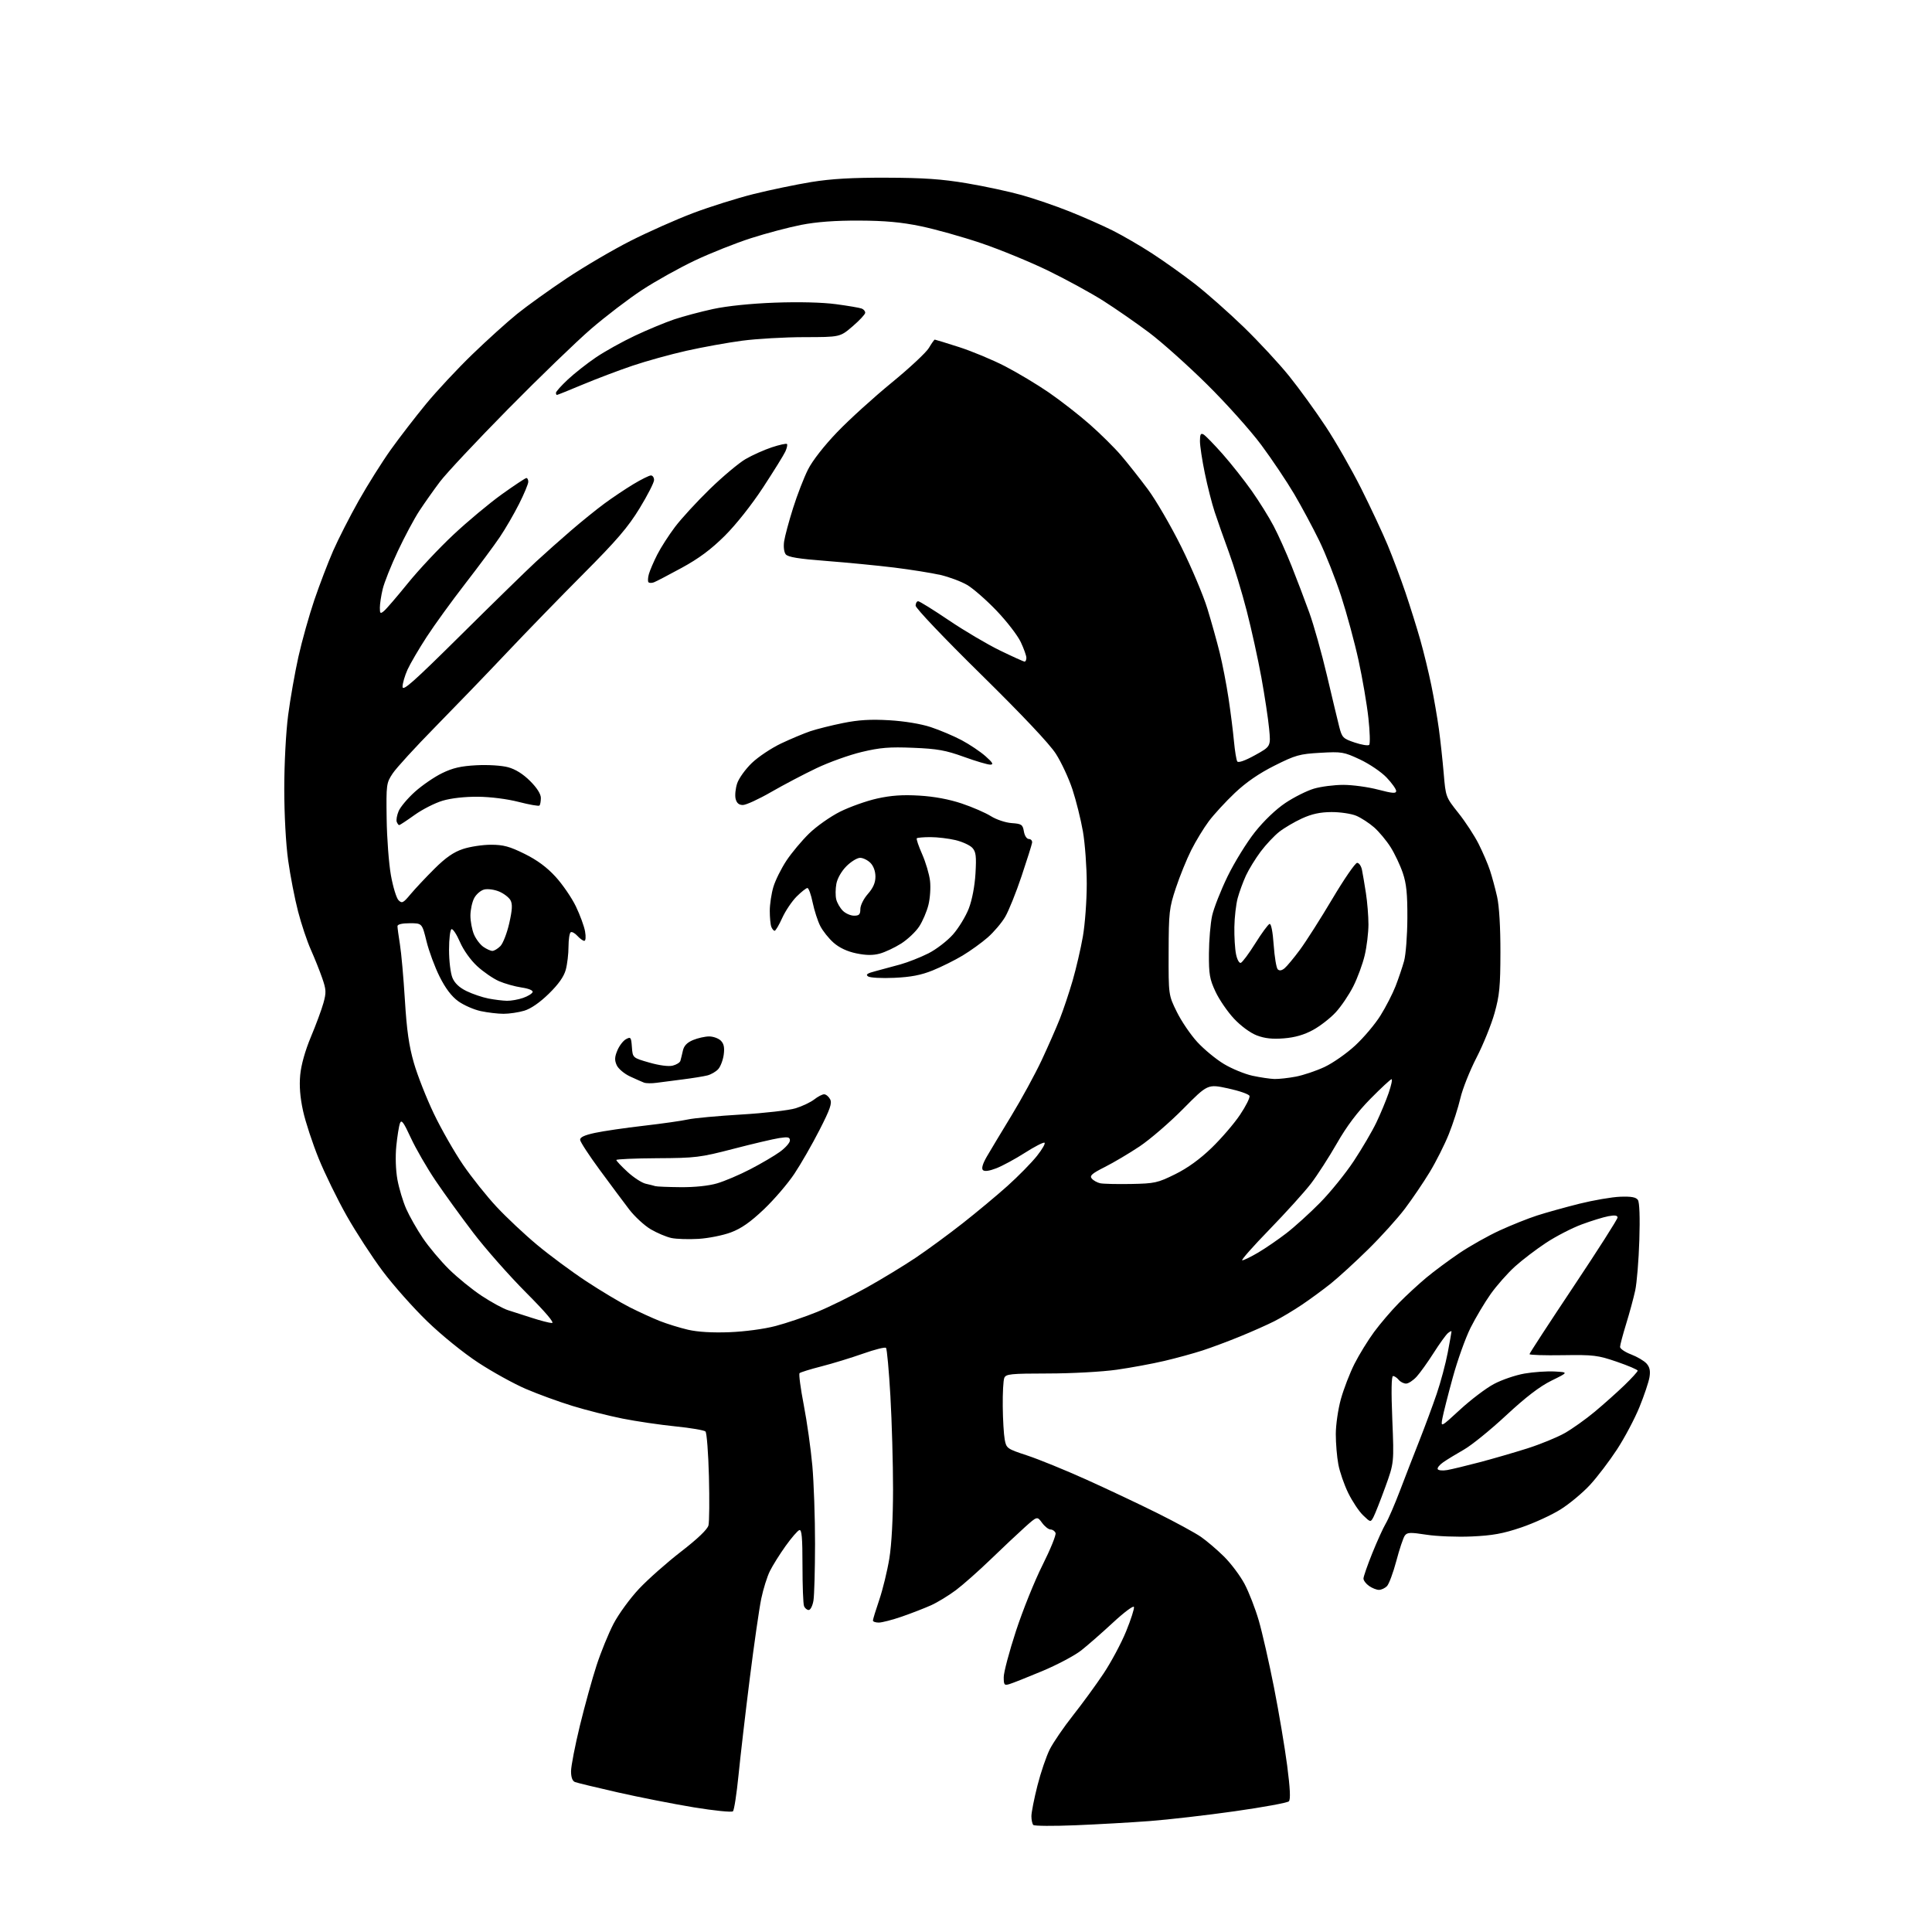 <?xml version="1.0" encoding="UTF-8" standalone="no"?>
<svg 
  version="1.1" 
  xmlns="http://www.w3.org/2000/svg" 
  xmlns:xlink="http://www.w3.org/1999/xlink" 
  xmlns:svg="http://www.w3.org/2000/svg"
  xmlns:rdf="http://www.w3.org/1999/02/22-rdf-syntax-ns#"
  xmlns:cc="http://creativecommons.org/ns#"
  xmlns:dc="http://purl.org/dc/elements/1.1/"
  viewBox="0 0 768 768"
  width="768"
  height="768"
>
<style>svg {background-color: white; }</style>"
<path stroke="none" fill="black" fill-rule="evenodd" d="M427.50,725.57C418.70,725.93 411.16,725.88 410.75,725.45C410.34,725.02 410.00,723.45 410.00,721.96C410.00,720.47 411.08,715.00 412.40,709.79C413.72,704.58 415.94,698.08 417.32,695.35C418.71,692.61 422.85,686.57 426.51,681.93C430.17,677.30 435.65,669.80 438.67,665.27C441.69,660.74 445.73,653.18 447.65,648.48C449.57,643.77 450.97,639.40 450.76,638.78C450.55,638.15 446.81,640.94 442.46,644.98C438.10,649.02 432.42,654.00 429.83,656.04C427.24,658.09 420.26,661.79 414.31,664.28C408.37,666.76 402.49,669.10 401.25,669.46C399.22,670.07 399.00,669.79 399.00,666.67C399.00,664.77 401.19,656.53 403.86,648.36C406.53,640.19 411.28,628.39 414.42,622.14C417.56,615.89 419.89,610.15 419.60,609.39C419.30,608.62 418.41,608.00 417.61,608.00C416.82,608.00 415.30,606.80 414.23,605.34C412.30,602.69 412.30,602.69 407.40,607.08C404.70,609.50 398.61,615.24 393.85,619.83C389.09,624.43 382.86,629.94 380.01,632.09C377.15,634.23 372.72,636.94 370.16,638.10C367.60,639.25 362.38,641.28 358.57,642.60C354.77,643.92 350.60,645.00 349.32,645.00C348.05,645.00 347.00,644.63 347.00,644.18C347.00,643.72 348.14,640.01 349.53,635.93C350.92,631.84 352.72,624.45 353.53,619.50C354.44,613.92 354.99,603.47 355.00,592.00C355.00,581.83 354.53,565.17 353.95,555.00C353.37,544.83 352.58,536.19 352.20,535.80C351.81,535.42 347.70,536.45 343.05,538.10C338.40,539.74 330.98,542.02 326.55,543.15C322.12,544.28 318.20,545.50 317.84,545.85C317.48,546.21 318.23,551.90 319.51,558.50C320.79,565.10 322.32,575.98 322.92,582.67C323.51,589.37 324.00,603.32 323.99,613.67C323.98,624.03 323.70,634.19 323.36,636.25C323.02,638.31 322.17,640.00 321.48,640.00C320.78,640.00 319.94,639.29 319.61,638.42C319.27,637.55 319.00,630.31 319.00,622.33C319.00,611.18 318.71,607.93 317.75,608.24C317.06,608.47 314.60,611.32 312.27,614.58C309.95,617.83 307.15,622.30 306.06,624.50C304.96,626.70 303.41,631.65 302.61,635.50C301.81,639.35 299.75,653.64 298.04,667.25C296.33,680.87 294.32,698.12 293.58,705.59C292.84,713.06 291.84,719.55 291.36,720.02C290.89,720.48 283.87,719.77 275.76,718.44C267.65,717.10 254.08,714.43 245.58,712.50C237.09,710.57 229.44,708.72 228.57,708.39C227.54,707.99 227.00,706.53 227.00,704.09C227.00,702.06 228.59,693.89 230.52,685.95C232.46,678.00 235.44,667.23 237.15,662.00C238.85,656.77 241.88,649.35 243.87,645.51C245.87,641.66 250.43,635.40 254.00,631.60C257.57,627.80 265.11,621.13 270.75,616.77C277.35,611.67 281.22,607.96 281.63,606.35C281.97,604.98 282.05,596.23 281.81,586.91C281.57,577.60 280.95,569.55 280.44,569.04C279.92,568.53 274.55,567.62 268.50,567.01C262.45,566.40 253.00,565.01 247.50,563.92C242.00,562.82 233.03,560.56 227.57,558.88C222.10,557.20 213.74,554.15 208.99,552.10C204.23,550.05 195.72,545.35 190.08,541.65C184.18,537.78 175.55,530.79 169.79,525.21C164.27,519.87 156.33,510.92 152.13,505.31C147.93,499.71 141.50,489.81 137.82,483.31C134.15,476.82 129.13,466.55 126.67,460.50C124.22,454.45 121.42,445.95 120.47,441.61C119.29,436.22 118.93,431.69 119.34,427.31C119.71,423.31 121.31,417.63 123.58,412.20C125.59,407.42 127.83,401.36 128.56,398.75C129.74,394.53 129.68,393.39 128.06,388.75C127.06,385.86 125.03,380.80 123.56,377.50C122.08,374.20 119.80,367.38 118.49,362.34C117.18,357.30 115.40,348.17 114.55,342.05C113.63,335.48 113.00,323.81 113.00,313.52C113.00,303.64 113.66,291.00 114.54,284.30C115.38,277.81 117.23,267.35 118.63,261.05C120.04,254.75 122.88,244.63 124.94,238.55C127.01,232.47 130.37,223.68 132.41,219.00C134.46,214.32 139.05,205.32 142.61,199.00C146.18,192.68 151.90,183.58 155.32,178.79C158.74,174.00 165.05,165.82 169.33,160.61C173.61,155.41 181.93,146.50 187.81,140.82C193.69,135.14 201.68,127.92 205.56,124.79C209.44,121.65 218.31,115.28 225.26,110.64C232.22,106.00 243.66,99.28 250.70,95.72C257.74,92.16 268.92,87.19 275.54,84.69C282.16,82.19 292.96,78.79 299.54,77.14C306.12,75.50 316.45,73.35 322.50,72.36C330.45,71.07 338.78,70.59 352.50,70.64C367.14,70.68 374.45,71.19 384.35,72.86C391.42,74.05 401.23,76.16 406.16,77.55C411.09,78.93 419.61,81.85 425.10,84.04C430.59,86.23 438.33,89.64 442.29,91.63C446.26,93.62 453.32,97.72 458.00,100.76C462.67,103.79 470.32,109.24 475.00,112.87C479.67,116.50 488.39,124.20 494.36,129.98C500.33,135.77 508.48,144.55 512.46,149.50C516.45,154.45 522.97,163.45 526.96,169.50C530.96,175.55 537.32,186.68 541.11,194.23C544.89,201.78 549.63,211.90 551.64,216.73C553.64,221.55 556.81,230.00 558.68,235.50C560.54,241.00 563.20,249.48 564.58,254.35C565.96,259.22 567.93,267.32 568.96,272.35C570.00,277.38 571.35,285.23 571.98,289.79C572.60,294.35 573.46,302.30 573.90,307.46C574.68,316.76 574.72,316.87 579.73,323.17C582.51,326.65 586.14,332.21 587.79,335.50C589.45,338.80 591.48,343.52 592.29,346.00C593.11,348.48 594.39,353.20 595.13,356.50C595.96,360.20 596.46,368.63 596.44,378.50C596.42,392.15 596.08,395.71 594.09,402.78C592.81,407.33 589.59,415.29 586.92,420.46C584.26,425.63 581.38,432.86 580.53,436.54C579.67,440.22 577.61,446.65 575.93,450.83C574.26,455.01 570.83,461.82 568.32,465.95C565.81,470.09 561.37,476.63 558.46,480.49C555.55,484.34 548.97,491.63 543.83,496.68C538.70,501.72 532.02,507.83 529.00,510.25C525.98,512.66 520.80,516.46 517.50,518.68C514.20,520.90 509.25,523.86 506.50,525.24C503.75,526.63 497.68,529.33 493.00,531.24C488.32,533.16 481.57,535.68 478.00,536.84C474.43,538.00 467.62,539.87 462.88,540.98C458.14,542.10 449.59,543.68 443.88,544.49C438.11,545.31 426.05,545.97 416.72,545.98C401.69,546.00 399.86,546.18 399.22,547.75C398.82,548.71 398.55,553.81 398.61,559.07C398.66,564.34 399.02,570.27 399.39,572.25C400.04,575.74 400.32,575.94 408.28,578.56C412.80,580.04 423.37,584.35 431.77,588.13C440.18,591.92 452.93,597.94 460.12,601.52C467.31,605.10 475.06,609.32 477.35,610.90C479.63,612.47 483.76,615.99 486.52,618.71C489.28,621.43 492.96,626.33 494.71,629.60C496.45,632.88 499.01,639.45 500.39,644.22C501.77,648.99 504.49,660.93 506.43,670.77C508.37,680.60 510.72,694.58 511.67,701.83C512.86,710.98 513.06,715.34 512.34,716.06C511.77,716.63 502.12,718.40 490.90,719.99C479.68,721.58 464.43,723.34 457.00,723.90C449.57,724.46 436.30,725.21 427.50,725.57zM548.15,632.00C547.21,632.00 545.44,631.30 544.22,630.44C543.00,629.59 542.00,628.26 542.00,627.50C542.00,626.74 543.58,622.20 545.51,617.41C547.44,612.63 549.85,607.31 550.87,605.61C551.89,603.90 554.44,598.00 556.53,592.50C558.62,587.00 562.11,578.00 564.29,572.50C566.46,567.00 569.53,558.71 571.11,554.08C572.69,549.45 574.66,542.09 575.49,537.72C576.32,533.35 577.00,529.55 577.00,529.27C577.00,528.99 576.36,529.28 575.58,529.93C574.80,530.58 572.24,534.12 569.90,537.80C567.55,541.49 564.51,545.74 563.13,547.25C561.75,548.76 559.87,550.00 558.94,550.00C558.01,550.00 556.68,549.33 556.00,548.50C555.32,547.67 554.31,547.00 553.76,547.00C553.10,547.00 553.00,552.95 553.46,564.25C554.17,581.50 554.17,581.50 550.65,591.20C548.71,596.54 546.60,601.87 545.97,603.06C544.82,605.20 544.82,605.20 541.85,602.36C540.22,600.80 537.57,596.81 535.95,593.51C534.33,590.20 532.56,585.08 532.01,582.11C531.45,579.15 531.00,573.74 531.00,570.09C531.00,566.44 531.91,560.17 533.02,556.16C534.14,552.14 536.56,545.85 538.41,542.18C540.27,538.51 543.79,532.77 546.25,529.44C548.71,526.11 553.14,520.93 556.11,517.92C559.07,514.92 563.98,510.40 567.00,507.88C570.02,505.36 575.94,500.97 580.14,498.13C584.35,495.29 591.55,491.24 596.14,489.13C600.74,487.02 607.42,484.34 611.00,483.19C614.58,482.03 622.13,479.93 627.79,478.51C633.46,477.10 640.78,475.84 644.08,475.72C648.47,475.56 650.34,475.90 651.09,477.00C651.73,477.93 651.95,483.97 651.66,493.00C651.41,500.98 650.67,509.98 650.02,513.00C649.36,516.02 647.74,522.01 646.41,526.30C645.09,530.59 644.00,534.69 644.00,535.42C644.00,536.14 645.97,537.48 648.38,538.40C650.79,539.32 653.55,540.95 654.51,542.01C655.78,543.42 656.11,544.92 655.70,547.44C655.39,549.35 653.59,554.72 651.70,559.36C649.81,564.00 645.80,571.56 642.80,576.15C639.80,580.74 635.00,587.06 632.13,590.19C629.26,593.32 624.00,597.71 620.44,599.96C616.89,602.21 609.82,605.45 604.74,607.18C597.45,609.65 593.29,610.40 585.00,610.77C579.23,611.03 571.13,610.71 567.02,610.07C560.57,609.07 559.39,609.12 558.43,610.43C557.82,611.27 556.30,615.80 555.06,620.51C553.81,625.21 552.13,629.72 551.33,630.53C550.52,631.34 549.09,632.00 548.15,632.00zM575.29,584.37C577.05,584.06 582.77,582.69 588.00,581.31C593.23,579.94 601.77,577.46 607.00,575.81C612.23,574.15 618.96,571.40 621.97,569.70C624.99,567.99 630.39,564.15 633.97,561.16C637.56,558.16 642.86,553.43 645.75,550.64C648.64,547.85 651.00,545.25 651.00,544.87C651.00,544.48 647.29,542.89 642.75,541.33C635.13,538.72 633.49,538.52 621.25,538.71C613.96,538.83 608.00,538.64 608.00,538.29C608.00,537.94 615.88,525.86 625.50,511.43C635.12,497.00 643.00,484.66 643.00,483.99C643.00,483.14 641.92,482.98 639.37,483.46C637.37,483.83 632.59,485.30 628.75,486.73C624.91,488.15 618.56,491.42 614.64,494.00C610.71,496.58 605.12,500.84 602.21,503.47C599.30,506.11 594.96,511.02 592.57,514.38C590.19,517.75 586.59,523.79 584.57,527.81C582.56,531.84 579.37,540.73 577.50,547.58C575.62,554.43 573.77,561.70 573.39,563.74C572.69,567.45 572.69,567.45 580.43,560.32C584.69,556.40 590.72,551.83 593.84,550.17C596.96,548.50 602.44,546.63 606.01,546.01C609.59,545.39 614.99,545.02 618.01,545.19C623.50,545.50 623.50,545.50 616.75,548.82C612.06,551.13 606.58,555.33 598.75,562.60C592.56,568.36 585.02,574.48 582.00,576.20C578.98,577.92 575.26,580.19 573.74,581.24C572.22,582.29 571.22,583.55 571.53,584.04C571.83,584.53 573.52,584.68 575.29,584.37zM290.00,529.57C296.10,529.33 303.78,528.30 308.33,527.10C312.64,525.97 320.06,523.45 324.82,521.51C329.59,519.57 338.44,515.21 344.49,511.83C350.55,508.45 359.32,503.11 364.00,499.97C368.68,496.83 377.07,490.67 382.65,486.29C388.24,481.90 396.27,475.21 400.51,471.41C404.74,467.61 410.00,462.26 412.18,459.53C414.36,456.79 415.71,454.40 415.18,454.23C414.65,454.05 411.13,455.88 407.36,458.29C403.59,460.70 398.52,463.44 396.10,464.39C393.24,465.50 391.36,465.76 390.72,465.12C390.09,464.49 390.62,462.64 392.24,459.82C393.62,457.45 398.03,450.10 402.05,443.50C406.07,436.90 411.47,427.00 414.05,421.50C416.62,416.00 419.89,408.57 421.30,405.00C422.71,401.42 425.00,394.57 426.40,389.76C427.79,384.96 429.62,377.08 430.46,372.26C431.30,367.44 432.00,358.05 432.00,351.38C432.00,344.72 431.31,335.33 430.48,330.52C429.64,325.72 427.76,318.19 426.31,313.79C424.86,309.39 421.90,303.03 419.73,299.65C417.22,295.72 406.45,284.31 389.87,268.00C375.21,253.58 363.95,241.74 363.97,240.75C363.99,239.79 364.44,239.00 364.98,239.00C365.52,239.00 371.00,242.40 377.16,246.56C383.31,250.72 392.45,256.12 397.47,258.56C402.49,261.00 406.91,263.00 407.30,263.00C407.68,263.00 408.00,262.32 408.00,261.49C408.00,260.66 407.00,257.85 405.77,255.24C404.55,252.63 400.23,247.03 396.18,242.79C392.13,238.55 386.86,233.94 384.48,232.54C382.10,231.15 377.31,229.35 373.83,228.55C370.35,227.76 362.10,226.44 355.50,225.62C348.90,224.81 336.75,223.63 328.50,222.99C317.36,222.14 313.20,221.45 312.33,220.34C311.65,219.46 311.39,217.29 311.71,215.16C312.01,213.15 313.60,207.22 315.25,202.00C316.89,196.78 319.57,189.87 321.19,186.65C322.96,183.12 327.59,177.20 332.82,171.75C337.59,166.78 347.30,157.97 354.40,152.16C361.49,146.36 368.17,140.13 369.25,138.31C370.32,136.49 371.37,135.00 371.59,135.00C371.80,135.00 376.14,136.34 381.24,137.97C386.33,139.61 394.53,143.02 399.45,145.55C404.37,148.09 412.25,152.81 416.95,156.04C421.65,159.28 428.97,164.98 433.20,168.71C437.44,172.44 443.02,177.97 445.62,181.00C448.21,184.03 453.00,190.08 456.26,194.46C459.51,198.83 465.52,209.17 469.61,217.43C473.70,225.68 478.36,236.73 479.96,241.97C481.57,247.21 483.77,255.10 484.86,259.50C485.95,263.90 487.52,272.00 488.35,277.50C489.18,283.00 490.15,290.68 490.51,294.58C490.87,298.47 491.47,302.12 491.83,302.68C492.25,303.32 494.91,302.39 498.84,300.22C505.18,296.72 505.18,296.72 504.49,289.61C504.12,285.70 502.73,276.57 501.42,269.33C500.10,262.08 497.48,250.15 495.59,242.83C493.71,235.50 490.51,225.00 488.49,219.50C486.47,214.00 483.93,206.80 482.85,203.50C481.76,200.20 480.00,193.29 478.94,188.14C477.87,182.99 477.00,177.23 477.00,175.34C477.00,172.66 477.31,172.08 478.42,172.70C479.19,173.14 482.61,176.65 486.02,180.50C489.42,184.35 494.61,190.92 497.57,195.11C500.52,199.29 504.45,205.59 506.29,209.11C508.14,212.62 511.35,219.78 513.43,225.00C515.51,230.22 518.67,238.55 520.46,243.50C522.25,248.45 525.41,259.70 527.48,268.50C529.55,277.30 531.76,286.52 532.39,289.00C533.47,293.20 533.88,293.61 538.52,295.17C541.26,296.09 543.85,296.51 544.27,296.10C544.70,295.69 544.56,290.89 543.96,285.43C543.37,279.97 541.60,269.65 540.04,262.50C538.48,255.35 535.36,243.86 533.12,236.96C530.87,230.06 526.96,220.16 524.43,214.96C521.90,209.76 517.41,201.40 514.46,196.38C511.50,191.37 505.62,182.59 501.38,176.88C497.14,171.17 487.45,160.35 479.84,152.83C472.24,145.31 461.85,136.02 456.76,132.19C451.66,128.37 443.45,122.67 438.50,119.53C433.55,116.40 423.65,110.99 416.50,107.52C409.35,104.06 397.43,99.16 390.00,96.65C382.57,94.14 371.77,91.11 366.00,89.92C358.29,88.32 351.78,87.73 341.50,87.69C331.99,87.65 324.61,88.20 318.50,89.39C313.55,90.36 304.55,92.74 298.50,94.69C292.45,96.63 282.42,100.62 276.22,103.55C270.02,106.49 260.57,111.76 255.22,115.27C249.87,118.78 240.78,125.73 235.00,130.70C229.22,135.68 214.35,150.04 201.95,162.62C189.54,175.21 177.36,188.20 174.88,191.50C172.39,194.80 168.72,200.00 166.71,203.06C164.70,206.11 160.85,213.31 158.15,219.06C155.45,224.80 152.73,231.61 152.12,234.19C151.50,236.77 151.00,240.09 151.00,241.57C151.00,243.94 151.19,244.09 152.65,242.87C153.56,242.12 157.82,237.17 162.11,231.87C166.40,226.57 174.54,217.89 180.21,212.58C185.87,207.27 194.55,200.03 199.50,196.48C204.45,192.94 208.84,190.03 209.25,190.02C209.66,190.01 210.00,190.69 210.00,191.52C210.00,192.36 208.36,196.30 206.36,200.27C204.36,204.25 200.91,210.20 198.68,213.50C196.46,216.80 190.28,225.12 184.95,232.00C179.62,238.88 172.71,248.41 169.61,253.18C166.50,257.96 163.08,263.81 162.00,266.18C160.93,268.56 160.03,271.61 160.02,272.97C160.00,274.99 164.20,271.27 183.25,252.39C196.04,239.71 209.43,226.64 213.00,223.34C216.57,220.04 222.88,214.44 227.00,210.89C231.12,207.34 237.08,202.52 240.24,200.19C243.40,197.86 248.57,194.39 251.74,192.48C254.91,190.57 258.06,189.00 258.75,189.00C259.44,189.00 260.00,189.82 260.00,190.82C260.00,191.82 257.41,196.88 254.25,202.06C249.66,209.57 245.17,214.80 232.00,228.02C222.93,237.13 209.14,251.31 201.37,259.54C193.60,267.77 180.82,281.02 172.98,289.00C165.14,296.98 157.55,305.27 156.11,307.44C153.58,311.26 153.51,311.79 153.70,325.44C153.80,333.17 154.57,343.29 155.39,347.91C156.22,352.54 157.58,357.01 158.42,357.85C159.79,359.22 160.29,358.97 163.22,355.44C165.03,353.28 169.29,348.74 172.70,345.35C177.18,340.90 180.32,338.72 184.01,337.50C186.82,336.56 191.84,335.80 195.16,335.80C200.09,335.80 202.56,336.47 208.51,339.41C213.52,341.88 217.40,344.75 220.86,348.54C223.63,351.57 227.25,356.85 228.91,360.28C230.56,363.70 232.21,368.19 232.57,370.25C232.95,372.43 232.82,374.00 232.27,374.00C231.74,374.00 230.51,373.11 229.52,372.02C228.54,370.94 227.34,370.29 226.87,370.58C226.39,370.88 226.00,373.45 225.99,376.31C225.99,379.16 225.50,383.30 224.90,385.50C224.16,388.22 222.01,391.27 218.16,395.03C214.55,398.55 211.01,401.00 208.38,401.78C206.12,402.45 202.43,403.00 200.18,403.00C197.94,403.00 193.85,402.52 191.10,401.93C188.35,401.34 184.33,399.57 182.15,398.00C179.49,396.07 177.08,392.89 174.75,388.23C172.85,384.43 170.50,378.10 169.54,374.16C167.78,367.00 167.78,367.00 162.89,367.00C159.83,367.00 158.00,367.44 158.00,368.17C158.00,368.81 158.44,372.07 158.98,375.42C159.53,378.76 160.41,388.71 160.95,397.52C161.68,409.52 162.58,415.79 164.52,422.52C165.94,427.46 169.52,436.55 172.48,442.73C175.44,448.91 180.66,458.04 184.08,463.04C187.50,468.03 193.49,475.55 197.40,479.73C201.30,483.92 208.55,490.73 213.50,494.85C218.45,498.98 227.22,505.48 233.00,509.29C238.78,513.10 246.55,517.75 250.27,519.63C253.99,521.51 259.39,523.98 262.27,525.12C265.15,526.26 270.20,527.82 273.50,528.59C277.39,529.49 283.19,529.83 290.00,529.57zM219.37,525.92C220.59,525.97 216.99,521.73 209.05,513.75C202.34,507.01 192.91,496.32 188.10,490.00C183.28,483.68 176.55,474.38 173.14,469.33C169.74,464.29 165.32,456.65 163.33,452.35C160.41,446.03 159.58,444.91 158.99,446.51C158.58,447.61 157.93,451.67 157.54,455.55C157.12,459.77 157.30,465.12 157.98,468.92C158.62,472.39 160.19,477.63 161.48,480.55C162.77,483.46 165.74,488.70 168.09,492.17C170.43,495.65 175.10,501.21 178.46,504.53C181.82,507.85 187.70,512.63 191.53,515.15C195.36,517.68 200.07,520.24 202.00,520.84C203.93,521.45 208.20,522.82 211.50,523.89C214.80,524.96 218.34,525.88 219.37,525.92zM493.81,501.00C494.42,501.00 497.26,499.61 500.14,497.92C503.01,496.23 508.05,492.77 511.34,490.24C514.62,487.71 520.67,482.24 524.77,478.07C528.87,473.91 534.90,466.45 538.17,461.50C541.44,456.55 545.47,449.68 547.12,446.23C548.77,442.78 550.97,437.49 552.01,434.48C553.04,431.47 553.57,429.00 553.17,429.00C552.78,429.00 549.01,432.49 544.81,436.75C539.56,442.07 535.37,447.64 531.44,454.50C528.29,460.00 523.65,467.20 521.12,470.50C518.59,473.80 511.17,482.01 504.62,488.75C498.07,495.49 493.21,501.00 493.81,501.00zM277.66,492.47C273.72,492.70 268.88,492.55 266.90,492.13C264.92,491.71 261.22,490.15 258.69,488.67C256.17,487.18 252.30,483.62 250.09,480.74C247.89,477.86 242.63,470.80 238.40,465.05C234.17,459.30 230.66,453.93 230.61,453.11C230.53,452.08 232.33,451.24 236.50,450.34C239.80,449.63 248.51,448.35 255.85,447.51C263.20,446.66 271.13,445.53 273.49,445.00C275.85,444.47 285.37,443.59 294.64,443.04C303.91,442.49 313.66,441.37 316.30,440.55C318.94,439.73 322.26,438.15 323.69,437.03C325.11,435.91 326.87,435.00 327.60,435.00C328.33,435.00 329.40,435.88 329.98,436.95C330.82,438.54 330.03,440.85 325.76,449.20C322.87,454.87 318.37,462.70 315.77,466.60C313.17,470.51 307.71,476.87 303.64,480.74C298.29,485.82 294.66,488.36 290.53,489.90C287.39,491.08 281.59,492.23 277.66,492.47zM270.57,471.92C276.17,471.97 281.72,471.39 285.07,470.40C288.06,469.52 293.99,467.00 298.26,464.78C302.53,462.57 307.82,459.46 310.01,457.88C312.21,456.29 314.00,454.26 314.00,453.37C314.00,452.02 313.27,451.86 309.75,452.40C307.41,452.76 299.20,454.69 291.50,456.69C278.32,460.11 276.54,460.33 261.25,460.41C252.32,460.46 245.00,460.78 245.00,461.12C245.00,461.47 247.00,463.59 249.44,465.84C251.88,468.09 255.15,470.21 256.69,470.55C258.24,470.90 259.95,471.33 260.50,471.51C261.05,471.69 265.58,471.88 270.57,471.92zM449.59,470.65C459.02,470.47 460.17,470.22 467.15,466.77C472.09,464.33 477.00,460.78 481.64,456.29C485.50,452.56 490.58,446.66 492.91,443.18C495.25,439.71 496.95,436.31 496.69,435.63C496.43,434.94 492.58,433.61 488.14,432.65C480.08,430.92 480.08,430.92 470.29,440.82C464.91,446.26 457.12,452.97 453.00,455.72C448.88,458.47 442.65,462.16 439.17,463.91C434.04,466.50 433.06,467.37 433.99,468.49C434.63,469.26 436.13,470.09 437.32,470.36C438.52,470.62 444.04,470.75 449.59,470.65zM261.00,430.43C259.07,430.70 256.82,430.67 256.00,430.36C255.18,430.05 252.66,428.93 250.40,427.88C248.15,426.83 245.79,424.83 245.16,423.45C244.26,421.47 244.31,420.18 245.42,417.54C246.20,415.68 247.74,413.67 248.86,413.08C250.73,412.07 250.91,412.32 251.19,416.24C251.50,420.50 251.50,420.50 258.11,422.39C262.06,423.53 265.79,424.02 267.40,423.61C268.88,423.24 270.25,422.39 270.46,421.72C270.66,421.05 271.11,419.23 271.45,417.68C271.89,415.71 273.09,414.44 275.50,413.43C277.39,412.65 280.27,412.00 281.90,412.00C283.52,412.00 285.61,412.76 286.54,413.68C287.76,414.90 288.07,416.42 287.69,419.26C287.40,421.40 286.42,423.98 285.51,424.99C284.60,426.00 282.65,427.13 281.18,427.50C279.70,427.88 275.35,428.58 271.50,429.07C267.65,429.55 262.93,430.16 261.00,430.43zM506.61,428.92C508.33,428.96 512.15,428.54 515.11,427.98C518.07,427.42 523.20,425.69 526.52,424.14C529.83,422.59 535.32,418.75 538.72,415.60C542.12,412.45 546.64,407.10 548.76,403.69C550.89,400.29 553.59,395.02 554.77,392.00C555.94,388.98 557.46,384.48 558.15,382.00C558.83,379.52 559.42,371.88 559.45,365.00C559.49,355.32 559.08,351.26 557.63,347.00C556.61,343.98 554.43,339.37 552.80,336.78C551.16,334.18 548.21,330.64 546.24,328.90C544.26,327.17 541.05,325.08 539.09,324.26C537.13,323.45 532.71,322.79 529.27,322.81C524.77,322.84 521.47,323.55 517.54,325.35C514.53,326.73 510.46,329.13 508.49,330.68C506.53,332.23 503.22,335.75 501.15,338.50C499.09,341.25 496.45,345.54 495.29,348.03C494.14,350.53 492.66,354.57 492.00,357.01C491.34,359.46 490.74,364.62 490.68,368.48C490.61,372.34 490.91,377.22 491.34,379.31C491.77,381.45 492.61,382.96 493.24,382.75C493.87,382.54 496.46,379.06 499.00,375.00C501.54,370.94 504.09,367.47 504.66,367.28C505.29,367.07 505.94,370.32 506.31,375.63C506.65,380.41 507.37,384.77 507.92,385.32C508.58,385.98 509.49,385.84 510.63,384.91C511.57,384.13 514.34,380.80 516.77,377.51C519.20,374.22 525.00,365.10 529.66,357.26C534.32,349.42 538.74,343.00 539.48,343.00C540.23,343.00 541.09,344.24 541.40,345.75C541.71,347.26 542.42,351.43 542.97,355.00C543.53,358.57 543.98,364.20 543.98,367.50C543.97,370.80 543.31,376.32 542.49,379.76C541.68,383.20 539.64,388.75 537.95,392.09C536.27,395.43 533.13,400.07 530.98,402.40C528.83,404.73 524.76,407.90 521.92,409.44C518.40,411.36 514.76,412.41 510.39,412.76C505.79,413.13 502.77,412.80 499.59,411.59C496.99,410.59 493.28,407.86 490.52,404.92C487.96,402.18 484.66,397.36 483.19,394.22C480.85,389.23 480.52,387.28 480.57,379.00C480.60,373.77 481.18,367.02 481.84,364.00C482.51,360.98 485.28,353.94 487.99,348.36C490.71,342.79 495.59,334.87 498.85,330.77C502.43,326.26 507.22,321.68 510.99,319.17C514.40,316.89 519.49,314.34 522.28,313.51C525.08,312.68 530.35,312.00 534.00,312.00C537.65,312.00 543.87,312.85 547.82,313.89C553.56,315.39 555.00,315.50 555.00,314.43C555.00,313.69 553.29,311.28 551.19,309.08C549.09,306.87 544.33,303.65 540.60,301.90C534.17,298.89 533.38,298.76 524.81,299.25C516.60,299.71 514.97,300.17 506.64,304.35C500.46,307.45 495.36,310.96 490.87,315.21C487.22,318.67 482.57,323.72 480.54,326.43C478.51,329.14 475.36,334.31 473.54,337.93C471.72,341.54 468.97,348.32 467.42,353.00C464.78,360.95 464.59,362.59 464.55,378.52C464.50,395.54 464.50,395.54 467.80,402.24C469.61,405.93 473.28,411.32 475.94,414.22C478.61,417.13 483.37,421.06 486.54,422.96C489.70,424.86 494.81,426.96 497.89,427.63C500.98,428.29 504.90,428.87 506.61,428.92zM201.50,397.83C203.15,397.86 206.04,397.35 207.92,396.69C209.81,396.04 211.52,394.99 211.72,394.37C211.94,393.69 210.16,392.96 207.29,392.54C204.66,392.15 200.62,391.01 198.32,390.01C196.03,389.00 192.14,386.33 189.69,384.07C187.07,381.66 184.25,377.70 182.86,374.50C181.56,371.49 180.05,369.18 179.50,369.36C178.94,369.54 178.50,373.20 178.50,377.59C178.50,382.00 179.10,386.92 179.86,388.71C180.76,390.86 182.63,392.61 185.49,393.99C187.84,395.13 191.73,396.45 194.13,396.92C196.53,397.39 199.85,397.80 201.50,397.83zM355.50,388.70C350.55,388.93 345.86,388.68 345.08,388.14C344.00,387.41 344.73,386.89 348.08,386.03C350.51,385.40 354.95,384.20 357.95,383.36C360.94,382.52 365.95,380.54 369.07,378.97C372.19,377.39 376.58,374.01 378.84,371.45C381.09,368.89 383.91,364.25 385.11,361.15C386.43,357.72 387.47,352.25 387.77,347.22C388.17,340.35 387.96,338.62 386.54,337.05C385.60,336.01 382.59,334.62 379.85,333.96C377.11,333.31 372.63,332.77 369.88,332.77C367.14,332.77 364.69,332.98 364.44,333.23C364.18,333.48 365.14,336.32 366.56,339.53C367.98,342.74 369.39,347.51 369.70,350.13C370.01,352.75 369.73,357.05 369.07,359.69C368.42,362.34 366.76,366.21 365.39,368.30C364.02,370.40 360.79,373.44 358.22,375.08C355.64,376.71 351.81,378.51 349.70,379.08C346.99,379.81 344.25,379.78 340.37,378.97C336.80,378.23 333.66,376.76 331.38,374.76C329.46,373.07 327.06,370.07 326.06,368.09C325.05,366.12 323.70,361.91 323.04,358.75C322.39,355.59 321.46,353.00 320.96,353.00C320.47,353.00 318.53,354.54 316.65,356.41C314.78,358.29 312.21,362.11 310.94,364.91C309.68,367.71 308.32,370.00 307.93,370.00C307.54,370.00 306.94,369.29 306.61,368.42C306.27,367.55 306.00,364.69 306.00,362.08C306.00,359.46 306.65,355.17 307.44,352.54C308.23,349.91 310.56,345.23 312.61,342.13C314.66,339.03 318.72,334.18 321.62,331.35C324.52,328.51 330.07,324.60 333.94,322.66C337.82,320.73 344.44,318.37 348.66,317.43C354.24,316.19 358.82,315.87 365.46,316.27C371.39,316.62 377.31,317.73 382.32,319.41C386.56,320.83 391.77,323.10 393.90,324.44C396.05,325.79 399.69,327.01 402.12,327.19C406.10,327.47 406.54,327.77 407.01,330.50C407.30,332.24 408.14,333.51 409.01,333.52C409.83,333.54 410.40,334.21 410.27,335.02C410.14,335.84 408.26,341.81 406.08,348.31C403.91,354.80 400.98,362.07 399.58,364.46C398.18,366.85 395.05,370.53 392.63,372.65C390.21,374.77 385.71,378.01 382.64,379.85C379.57,381.70 374.23,384.35 370.78,385.75C366.16,387.62 362.12,388.40 355.50,388.70zM195.72,378.00C196.43,378.00 197.85,377.15 198.90,376.10C199.94,375.06 201.52,371.00 202.42,367.07C203.64,361.69 203.77,359.43 202.94,357.88C202.33,356.76 200.30,355.19 198.41,354.40C196.50,353.60 193.86,353.25 192.46,353.60C191.07,353.95 189.27,355.51 188.47,357.07C187.66,358.63 187.00,361.74 187.00,363.98C187.00,366.23 187.63,369.57 188.39,371.40C189.16,373.24 190.84,375.47 192.12,376.37C193.40,377.27 195.02,378.00 195.72,378.00zM339.50,364.00C341.53,364.00 342.00,363.51 342.00,361.38C342.00,359.90 343.30,357.28 345.00,355.35C347.10,352.96 348.00,350.89 348.00,348.47C348.00,346.33 347.23,344.23 346.00,343.00C344.90,341.90 343.06,341.00 341.90,341.00C340.75,341.00 338.31,342.49 336.48,344.32C334.51,346.29 332.88,349.14 332.47,351.31C332.09,353.33 332.07,356.13 332.42,357.52C332.76,358.91 333.94,360.94 335.03,362.03C336.11,363.11 338.12,364.00 339.50,364.00zM158.68,328.00C158.43,328.00 157.99,327.41 157.71,326.70C157.44,325.98 157.78,324.05 158.47,322.42C159.16,320.78 162.06,317.33 164.92,314.76C167.78,312.19 172.63,308.86 175.70,307.36C179.98,305.27 183.18,304.53 189.39,304.20C194.03,303.96 199.42,304.30 201.98,304.99C204.91,305.78 207.94,307.68 210.73,310.47C213.45,313.18 215.00,315.63 215.00,317.20C215.00,318.56 214.75,319.91 214.45,320.22C214.15,320.52 210.43,319.87 206.20,318.78C201.67,317.61 195.00,316.76 190.00,316.72C184.81,316.67 179.34,317.28 175.96,318.29C172.91,319.19 167.88,321.75 164.79,323.97C161.69,326.19 158.94,328.00 158.68,328.00zM295.31,320.00C293.73,320.00 292.85,319.25 292.42,317.55C292.09,316.21 292.36,313.45 293.03,311.42C293.70,309.39 296.33,305.74 298.87,303.30C301.42,300.85 306.65,297.37 310.50,295.54C314.35,293.72 319.58,291.53 322.11,290.67C324.65,289.82 330.49,288.35 335.10,287.42C341.29,286.17 346.07,285.88 353.48,286.31C359.55,286.67 366.06,287.74 370.00,289.04C373.57,290.22 379.08,292.55 382.24,294.22C385.39,295.90 389.67,298.76 391.74,300.59C394.62,303.14 395.07,303.93 393.67,303.96C392.66,303.98 387.94,302.59 383.17,300.86C375.90,298.24 372.64,297.65 363.00,297.26C353.57,296.87 349.89,297.17 342.56,298.92C337.64,300.09 329.54,302.99 324.56,305.37C319.58,307.74 311.47,312.00 306.54,314.84C301.62,317.68 296.56,320.00 295.31,320.00zM259.95,231.48C259.09,231.80 258.12,231.79 257.79,231.46C257.46,231.12 257.53,229.64 257.95,228.17C258.38,226.69 259.86,223.23 261.26,220.48C262.65,217.72 265.83,212.78 268.31,209.49C270.79,206.19 277.03,199.41 282.16,194.41C287.30,189.41 293.71,184.04 296.40,182.47C299.10,180.91 303.79,178.81 306.82,177.81C309.85,176.81 312.55,176.22 312.83,176.49C313.10,176.77 312.81,178.12 312.19,179.49C311.56,180.86 307.58,187.28 303.35,193.74C298.77,200.73 292.58,208.55 288.08,213.02C282.65,218.41 277.81,222.01 271.00,225.72C265.77,228.57 260.80,231.16 259.95,231.48zM221.38,157.00C221.17,157.00 221.00,156.61 221.00,156.14C221.00,155.66 223.14,153.28 225.75,150.84C228.36,148.40 233.37,144.46 236.88,142.08C240.38,139.70 247.36,135.82 252.38,133.45C257.39,131.09 264.43,128.17 268.00,126.96C271.57,125.76 278.55,123.90 283.50,122.83C289.02,121.64 298.50,120.66 308.00,120.31C317.58,119.96 326.85,120.19 332.27,120.91C337.10,121.55 341.71,122.34 342.52,122.65C343.34,122.96 343.97,123.73 343.93,124.36C343.89,124.99 341.62,127.41 338.89,129.75C333.93,134.00 333.93,134.00 319.71,134.02C311.90,134.03 300.76,134.67 294.97,135.44C289.18,136.21 279.23,138.01 272.86,139.44C266.49,140.87 256.83,143.55 251.39,145.39C245.95,147.23 237.06,150.60 231.63,152.87C226.21,155.14 221.59,157.00 221.38,157.00z" />

</svg>
